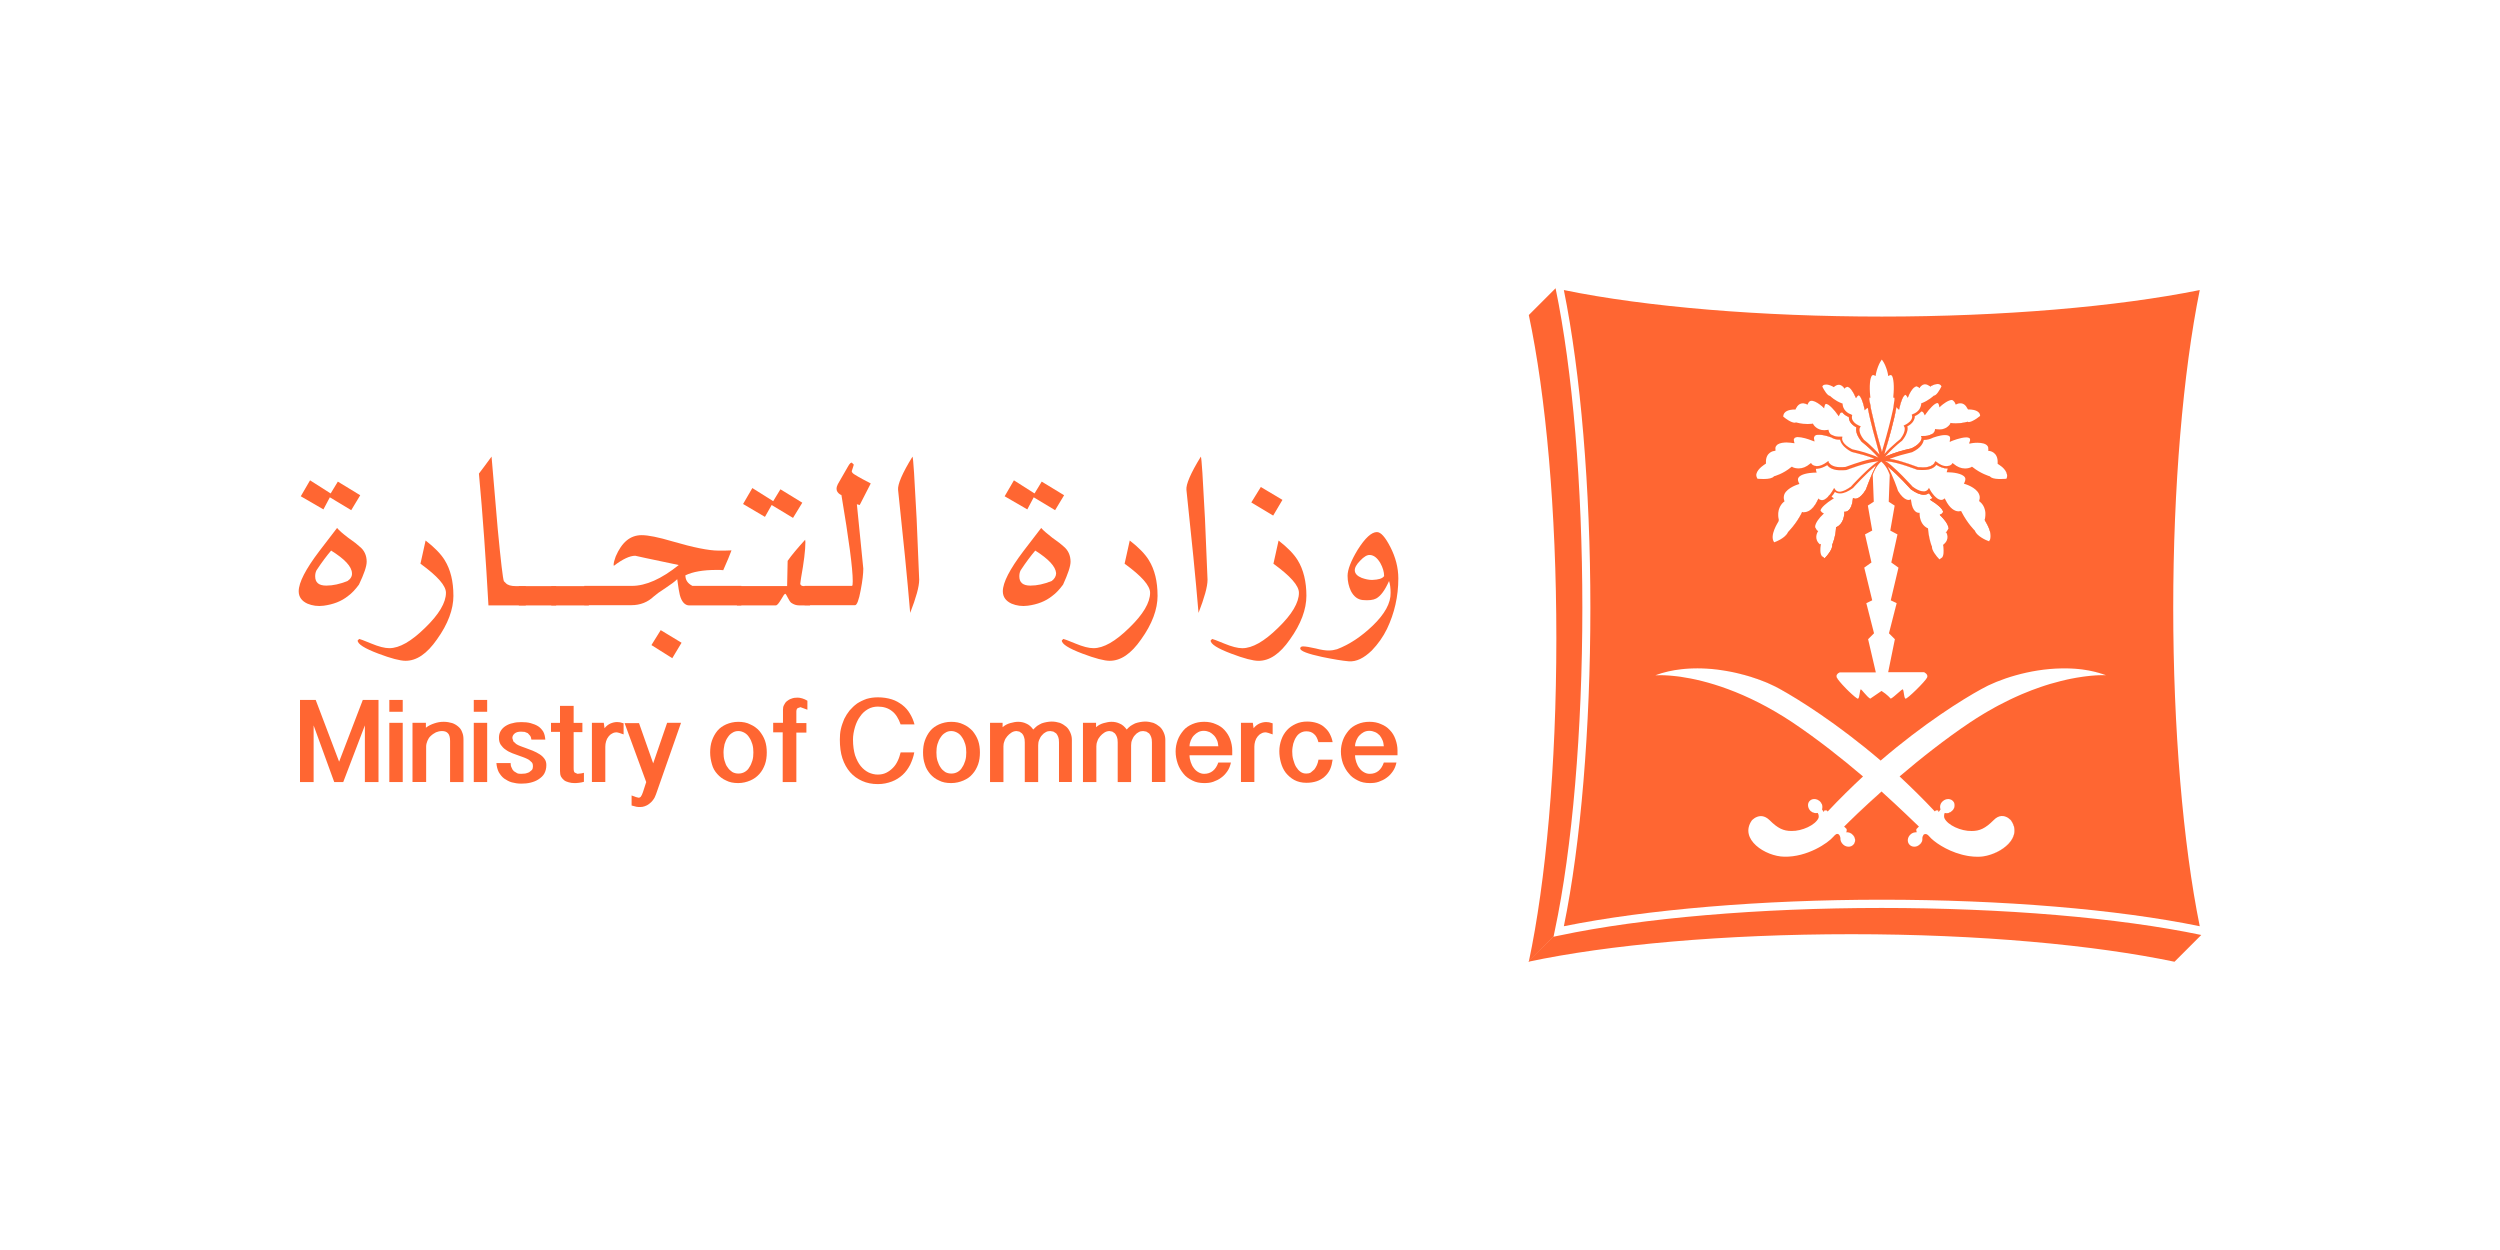 <svg xmlns="http://www.w3.org/2000/svg" id="Layer_1" data-name="Layer 1" viewBox="0 0 1000 500"><defs><style>      .cls-1 {        fill: #ff6632;        stroke-width: 0px;      }    </style></defs><path class="cls-1" d="M623.78,374.2l-2.47.51-9.99,9.99c31.92-6.8,78.06-11.02,129.24-11.02s97.32,4.33,129.24,11.02l10.71-10.71c-32.85-6.9-79.4-10.81-127.9-10.81-48.81,0-95.88,4.02-128.83,11.02h0Z"></path><path class="cls-1" d="M621.41,374.71l.51-2.47c7-32.95,11.02-80.02,11.02-129.04s-3.91-95.05-10.71-127.9l-10.71,10.71c6.8,32.03,11.02,78.06,11.02,129.34s-4.22,97.32-11.02,129.34l9.89-9.99Z"></path><path class="cls-1" d="M741.31,193.64c-.05.06-.1.11-.14.16.09-.11.21-.23.33-.35l-.19.19ZM879.9,116.02c-33.06,6.69-79.19,10.61-127.18,10.61s-94.13-3.81-127.18-10.61c6.69,33.06,10.61,79.19,10.61,127.18s-3.81,94.23-10.61,127.29c33.06-6.69,79.19-10.61,127.18-10.61s94.13,3.81,127.18,10.61c-6.69-32.95-10.61-79.19-10.61-127.29s3.91-94.13,10.61-127.18ZM794.91,178.3s.02.01.03.03c.04.02.07.05.1.09.23.25.31.72.31,1.35l-.1.51.51.1c.1,0,3.5.41,3.3,4.74v.41l.31.21s.01.01.04.02c.04.03.11.07.21.13.21.13.51.34.87.63.1.07.21.16.32.26.11.09.22.19.33.29.05.05.11.11.16.16.08.08.16.16.25.26.13.14.27.3.38.45.1.13.2.27.29.41.05.07.1.14.13.23.07.11.13.23.19.35.04.08.07.16.11.26.05.15.09.31.12.46.14.42.13.83.02,1.26-.05.21-.12.4-.23.6-.41,0-1.34.1-2.37.1-.26,0-.5,0-.74-.01-1.72-.06-2.92-.38-3.48-1.02l-.1-.1h-.1s-3.5-1.03-6.69-3.6l-.31-.21-.31.21s-.32.18-.91.32c-.07.02-.14.04-.22.05-.09.03-.2.05-.31.06-.12.02-.25.04-.39.05-.16.02-.35.03-.55.03h-.1c-1.54,0-3.09-.62-4.53-1.85l-.35-.27-.06-.04-.31.41s-.31.41-.93.62l-1.03.21h-.1c-.12,0-.26-.01-.39-.02-.14-.01-.28-.03-.42-.06-.06-.01-.13-.02-.21-.04-.07-.01-.14-.03-.23-.06-.07-.02-.14-.04-.23-.06-.07-.02-.14-.04-.23-.08-.15-.05-.3-.11-.45-.18-.61-.27-1.24-.65-1.86-1.14l-.51-.31-.31.62s-.82,1.85-4.63,1.85c-.62,0-1.24-.1-1.96-.1-.62-.21-5.66-2.16-9.89-3.09l-1.09-.15-.35-.05.1-.1c1.34-.51,2.88-1.03,4.33-1.44,2.37-.62,4.33-1.13,4.33-1.13h.1c3.71-1.75,4.53-3.81,4.74-4.94,1.54,0,2.68-.41,3.5-.82l.21-.1c.1,0,2.68-1.03,4.74-1.03.93,0,1.54.21,1.85.51.1.14.18.3.21.49h0c.05.23.05.47,0,.74l-.1.93.25-.09.58-.22s3.5-1.44,5.77-1.44c.72,0,1.24.21,1.44.51.02.03.03.06.04.1.08.23.13.59-.04,1.03l-.21.82.4-.05.42-.05s1.03-.21,2.37-.21c1.93,0,3.36.4,3.99,1.2ZM789.9,212.21s-2.88-2.78-5.25-7.41l-.21-.41-.41.1h-.31c-.05.01-.11.02-.18.03-.11.01-.24.01-.37,0-1.17-.07-3.27-1.01-5.02-4.67l-.31-.51-.51.41s-.31.21-.82.21-1.34-.21-2.37-1.24l-.51-.51c-.51-.62-1.13-1.34-1.65-2.37l-.41-.72-.21.41-.21.31h-.01c-.06.02-.22.24-.54.44-.05.03-.1.05-.16.08-.15.07-.33.13-.55.16-.12.02-.25.03-.39.03-.31,0-.64-.04-.98-.11-1.04-.24-2.23-.83-3.55-1.84-.05-.06-.12-.15-.24-.28-.07-.08-.16-.18-.26-.29-.04-.05-.09-.11-.15-.16-1.43-1.57-4.77-5.1-7.69-7.61-.12-.12-.27-.25-.4-.35-.38-.33-.76-.58-1.14-.89l-1.03-.62h.1l.82.1c4.63.51,11.84,3.4,11.95,3.4h.1c.72.1,1.44.1,2.16.1,3.3,0,4.74-1.24,5.35-2.06,1.54.93,2.88,1.44,4.33,1.44h.21l-.21.82-.21.72h.72c1.54,0,5.66.41,6.59,2.06.03.06.07.12.09.19.19.47.07,1.03-.2,1.67l-.31.62.62.21s4.12,1.24,5.35,3.81c.41.82.51,1.65.21,2.57l-.1.41.31.21s.03.02.05.03c.4.34,3.07,2.52,1.91,7.18v.21l.1.21c0,.1,3.68,5.42,1.67,8.21-.01.01-.01.02-.02.03-1.54-.51-4.84-2.16-5.66-4.12v-.1l-.1-.1ZM779.39,211.38l-.72,1.24-.24.18-.18.13h.21c.1.1,1.65,2.68-1.03,4.84l-.21.21.1.41c.09.71.33,2.67-.14,3.99-.07.2-.15.38-.27.55l-1.13.82c-1.34-1.34-3.09-3.71-2.99-5.05v-.1l-.1-.21h-.01s0-.03-.01-.04c-.03-.08-.12-.31-.24-.64-.35-1.05-.99-3.22-1.16-5.77-.01-.08-.01-.16-.02-.25l-.1-.41-.31-.1c-.1-.1-2.88-1.24-2.99-5.56v-.51h-.51c-.1,0-2.37-.1-2.88-4.74l-.1-.62-.62.21s-1.96.62-4.53-3.6c-.21-.72-2.06-6.08-4.12-9.68.15.12.32.25.47.38,3.84,3.16,8.59,8.48,8.69,8.58l.1.1c1.96,1.44,3.71,2.16,5.15,2.16.93,0,1.65-.31,2.06-.62.45.64.83,1.19,1.2,1.67.04.06.08.12.13.19l-.21.21-.38.27-.34.25.72.51c1.81,1.05,4.25,2.99,4.5,4.17.03.09.04.18.03.26l-.62.72-.39.23-.33.19.62.62c.78.78,2.78,2.97,2.87,4.6.01.08.01.16.01.24ZM711.38,207.17c-.03-.18-.05-.34-.06-.5-.02-.15-.03-.3-.03-.44-.02-.36-.01-.71.01-1.04.03-.39.09-.76.18-1.1.04-.16.09-.33.14-.48.2-.62.46-1.13.74-1.54.54-.83,1.08-1.24,1.12-1.28l.31-.21-.1-.41c-.31-.93-.21-1.75.1-2.57,1.24-2.57,5.36-3.81,5.36-3.81l.62-.21-.31-.62c-.31-.72-.41-1.34-.1-1.85.82-1.47,4.19-1.96,6-2.04.27-.01.49-.02.69-.02h.62l-.21-.72-.1-.82h.41c.12,0,.25,0,.37-.02,1.12-.11,2.4-.61,3.75-1.42.35.49,1.14,1.29,2.71,1.73.07.01.14.03.22.05.21.05.41.09.64.13.09.02.19.03.28.04.25.04.51.06.79.08.11,0,.23.01.35.01.12.01.25.01.37.01.24,0,.49,0,.75-.01.13,0,.27,0,.4-.01s.27-.01.41-.02c.2-.02.39-.04.6-.06h.1c.1,0,7.31-2.88,11.95-3.4l.73-.09h.09s.1-.01.1-.01l-.12.08-.91.54-1.54,1.24c-.19.15-.37.31-.55.46-.03.02-.05.05-.08.08-.07.06-.13.11-.2.16-.28.25-.56.49-.83.74-.19.18-.37.34-.56.51-1.4,1.3-2.77,2.68-3.86,3.82-.23.24-.44.46-.65.68-.22.23-.41.43-.59.63l-.19.19c-.05.06-.1.11-.14.16-.41.44-.7.76-.8.9-1.53,1.08-2.9,1.77-4.06,1.93-.16.02-.32.03-.47.03s-.3-.01-.42-.03c-.91-.13-1.23-.69-1.23-.69l-.21-.31-.25-.33-.06-.08-.41.72c-.62,1.03-1.13,1.85-1.75,2.37l-.41.51c-.46.46-.89.76-1.26.95-.01,0-.01.01-.02.01-.44.22-.81.28-1.09.28l-.82-.21-.4-.32-.11-.09-.31.62c-1.11,2.41-2.37,3.64-3.46,4.24-.09.05-.19.09-.27.13-.79.39-1.45.46-1.83.46h-.31l-.23-.05-.19-.05-.1.41c-2.37,4.63-5.25,7.31-5.25,7.41l-.1.1-.1.1c-.06.15-.13.31-.22.45-.06.11-.13.22-.22.33-.02.04-.05.07-.08.11-.06.09-.13.18-.22.27-.13.14-.29.3-.44.44-.13.12-.28.25-.43.36-.19.15-.38.3-.58.43-.2.14-.4.27-.61.4-.18.11-.35.21-.53.3-.38.23-.76.4-1.11.56-.42.2-.81.36-1.13.46-2.06-2.68,1.65-8.14,1.65-8.24l.1-.21.1-.51c-.06-.28-.11-.56-.14-.81ZM728.31,217.97v-.41l-.31.21c-2.57-2.16-1.03-4.74-1.03-4.84l.31-.51-.51-.31-.72-1.24c-.1-1.65,2.06-4.12,2.88-4.84l.59-.59.03-.03-.69-.39-.03-.02-.62-.72c0-1.13,2.68-3.3,4.53-4.43l.8-.5h.02s-.72-.53-.72-.53l-.21-.21c.51-.51.93-1.13,1.34-1.85.41.31,1.03.62,2.06.62,1.44,0,3.19-.72,5.15-2.16l.1-.1c.1-.1,5.15-5.77,9.17-8.96-.09.16-.18.33-.26.49-1.86,3.58-3.56,8.5-3.86,9.19-2.57,4.33-4.53,3.6-4.53,3.6l-.62-.21-.1.72c-.51,4.63-2.78,4.74-2.88,4.74h-.51v.51c-.1,4.33-2.88,5.56-2.99,5.56l-.31.1v.41c-.21,3.71-1.54,6.69-1.54,6.69v.31c.1,1.34-1.65,3.71-2.99,5.05l-1.13-.82c-.15-.24-.28-.51-.37-.81,0-.02-.01-.05-.02-.08-.44-1.58-.02-3.64-.02-3.64ZM744.27,275.75c-.41.51-.41,3.3-1.03,3.71-.28.19-1.96-1.24-3.76-2.97-.11-.12-.24-.24-.36-.36s-.26-.26-.39-.38c-.12-.12-.25-.26-.38-.39-1.78-1.82-3.42-3.7-3.66-4.35-.04-.09-.07-.19-.09-.28-.02-.09-.03-.19-.03-.27,0-.06.01-.12.02-.19,0-.04.01-.08.03-.12.01-.05.03-.09.05-.13.05-.14.14-.27.25-.39l.12-.12s.07-.07.11-.1c.05-.05.1-.08.15-.12.06-.03.11-.07.16-.1.13-.07.25-.13.33-.18.04-.02.07-.03.09-.04.02-.01.03-.01.03-.01h14.42l-3.09-13.28,2.37-2.37-3.07-11.96-.02-.09,2.37-1.13-3.19-13.08,2.88-2.06-2.57-11.23,2.88-1.54-1.75-9.99,2.37-1.54-.41-10.71c.05-.21.33-1.08.89-2.14.56-1.05,1.38-2.29,2.51-3.21,2.47,2.06,3.4,5.36,3.4,5.36l-.41,10.71,2.37,1.54-1.75,9.99,2.88,1.54-2.47,11.23,2.87,2.06-3.09,13.08,2.37,1.13-.02.09-3.07,11.96,2.37,2.37-2.68,13.18h14.32s1.85.82,1.24,2.16c-.62,1.44-8.03,8.75-8.65,8.44-.04-.02-.08-.06-.11-.1-.13-.16-.24-.45-.32-.81-.06-.28-.11-.59-.16-.9-.01-.09-.03-.18-.04-.27-.01-.1-.03-.21-.05-.31-.08-.6-.19-1.12-.34-1.32-.31-.31-3.4,2.99-4.84,3.71,0,0-1.54-1.75-3.71-3.09-2.16,1.44-4.53,3.09-4.53,3.09-1.44-.82-3.6-4.02-3.81-3.71ZM781.82,160.86c.08.13.16.29.25.47l.21.51.51-.21s.51-.31,1.34-.31c1.24,0,2.16.72,2.88,2.16l.21.31h.51c.62,0,2.78.1,3.81,1.24.31.31.51.82.51,1.34-.06.05-.13.1-.21.16-.63.53-1.66,1.27-2.65,1.74-.13.07-.28.14-.41.2-.1.05-.21.09-.3.12-.12.05-.25.09-.36.12-.15.05-.31.08-.45.1-.09.01-.18.02-.26.02l-.31-.1h-.21s-1.96.62-4.53.62c-.62,0-1.24,0-1.75-.1l-.41-.1-.07.21h0s-.03.1-.03.1c0,.06-.45.85-1.44,1.5-.07.05-.14.1-.23.14-.69.4-1.61.72-2.76.72l-1.13-.1-.51-.1-.04.21-.06.31s-.04.24-.22.58c0,0-.01.01-.01.02-.11.19-.27.41-.49.64l-.51.31-1.24.51-.51.1c-.51.1-1.13.1-1.85.1h-.62v.1l.04.21.06.31v.1c0,.15-.01.53-.24,1.03,0,.01,0,.02-.01.02-.38.83-1.34,2.02-3.77,3.17-.51.1-4.33.93-7.62,2.16-.85.34-1.64.62-2.41.94-.16.06-.32.12-.47.2l.1-.1.1-.1,1.24-1.34c2.27-2.37,5.15-4.74,5.25-4.74l.1-.1c1.08-1.32,1.65-2.46,1.92-3.4.01-.01.01-.02.01-.02.24-.8.25-1.45.19-1.93-.01-.11-.03-.23-.05-.32,1.72-.93,2.46-1.98,2.76-2.86.01-.03.02-.07.03-.1.12-.33.16-.63.19-.89.01-.09.01-.19.01-.27,1.13-.51,1.96-1.13,2.57-1.85h.1c.31,0,.62.1.93.72l.41.82.51-.72c1.13-1.65,3.4-4.22,4.53-4.22.1,0,.41,0,.62.82l.21.93.62-.62c.72-.62,2.88-2.37,4.43-2.37.39.23.71.46.99.87ZM758.59,162.88l.31.41.64.55.08.07.21-.93c.49-2.28,1.47-4.85,2.28-5.03.03-.02.06-.02.09-.02l.41.41.38.54.13.19.31-.82c.39-.99,1.74-3.5,3.04-3.69.05-.02.1-.02.15-.02l.72.31.29.29.12.12.31-.51s.65-.9,1.75-1.03h.21c.62,0,1.24.31,1.85.72l.15.1.15.1.21-.21s1.29-.74,2.47-.82h.21c.72,0,1.24.31,1.54.93-.72,1.44-1.96,3.6-2.99,3.71h-.1l-.1.1s-1.96,1.85-4.63,2.88l-.31.1v.41s-.1.93-.72,1.96c-.51.72-1.34,1.54-2.68,1.96l-.1.1-.31.1.1.21.1.41v.31c0,.41-.21,1.13-.93,1.85-.51.41-1.03.93-1.96,1.34l-.41.21h-.1v.1l.31.51s.82,1.65-1.65,4.84c-.31.21-2.16,1.75-4.02,3.5l-1.24,1.24-1.13,1.24.21-.62c.05-.19.11-.38.16-.58,1.36-4.61,3.56-12.36,4.46-17.5,0-.02.01-.03.01-.05ZM747.78,159.07h.41l-.1-.62c-.41-4.02-.1-7.31.72-8.24l.41-.21.41.1.62.31.1-.72c.04-.2.08-.39.12-.58.08-.35.16-.69.26-1.01.15-.5.31-.96.47-1.38.53-1.4,1.12-2.33,1.51-2.9.51.65,1.2,1.69,1.77,3.35.1.3.22.61.32.94.09.32.18.66.26,1.01.04.19.08.38.12.58l.1.72.62-.31.41-.1.41.21c.72.93,1.03,4.33.62,8.24v.62h.41c.1.41,0,1.54-.31,3.09l-.1.93-.31,1.44c-.82,3.81-2.16,8.96-3.71,14.21l-.1.31-.41,1.54-.1.21v-.21l-.41-1.54-.1-.31c-1.54-5.25-2.78-10.5-3.6-14.21l-.31-1.44-.1-.93c-.27-1.06-.41-1.86-.44-2.42-.02-.3,0-.53.03-.67ZM729.92,153.87c.16-.03.35-.05.56-.05,1.24,0,2.68.82,2.68.82l.31.21.31-.21c.12-.1.25-.2.37-.27.1-.07.22-.13.33-.19.14-.07.31-.13.45-.18.16-.05.32-.08.47-.08.07-.01.14-.01.23-.01.03,0,.07,0,.1.01,1.03.11,1.75,1.02,1.75,1.02l.31.51.06-.06.35-.35.72-.31s.05,0,.08.01c1.22.1,2.61,2.69,3.01,3.7l.41.82.06-.08.45-.64.51-.41s.05,0,.08.02c.72.18,1.69,2.65,2.18,5.03l.21.93.62-.62.62-.31s.01.03.01.05c.93,5.36,3.29,13.55,4.52,18.07l.21.61-1.03-1.12-1.24-1.24s-.07-.06-.1-.1c-1.67-1.67-3.44-3.16-3.86-3.47h-.01s-.03-.02-.04-.03c-2.57-3.19-1.65-4.84-1.65-4.84l.31-.51v-.1h-.1l-.51-.21c-.7-.31-1.22-.68-1.61-1.01-.09-.07-.18-.15-.25-.23-.09-.09-.18-.19-.25-.27-.61-.67-.78-1.31-.78-1.69v-.51l.1-.41v-.21l-.31-.1-.1-.1c-1.34-.41-2.16-1.24-2.68-1.96-.62-.93-.72-1.85-.72-1.96v-.41l-.31-.1c-2.78-1.03-4.63-2.88-4.63-2.88l-.1-.1h-.1c-1.03-.21-2.27-2.27-2.99-3.71.16-.46.48-.69.99-.77ZM713.9,165.04c1.03-1.13,3.19-1.24,3.81-1.24h.51l.1-.31c.72-1.44,1.65-2.16,2.88-2.16h.1c.05,0,.11,0,.16.01.6.06,1.07.3,1.07.3l.51.21v-.03s.01-.01.01-.01l.2-.47c.31-.62.72-1.03,1.34-1.03h.1c.09,0,.2.01.3.03,1.8.29,4.03,2.34,4.03,2.34l.62.62.02-.08.19-.84c.21-.82.51-.82.62-.82t.02.01s.01-.01.02,0c1.14.05,3.37,2.58,4.49,4.21l.51.72.04-.08.37-.74c.1-.25.22-.41.33-.51l.06-.06c.18-.14.36-.14.54-.14h.1c.51.72,1.34,1.34,2.57,1.85,0,.93.31,2.68,2.99,4.12-.21.93-.21,2.78,2.06,5.66l.1.1s2.99,2.37,5.25,4.74l1.24,1.34s.01.01.01.01l.09.09v.1c-.82-.41-1.75-.82-2.78-1.13-3.3-1.24-7.11-2.06-7.62-2.16-3.91-1.96-4.02-3.91-4.02-4.22v-.1l.1-.51v-.21h-.72c-.62,0-1.24,0-1.75-.1l-.51-.1-1.24-.51-.51-.31c-.62-.62-.72-1.24-.72-1.24l-.1-.51-.51.1-1.13.1c-3.09,0-4.43-2.27-4.43-2.37l-.21-.31-.31.1c-.51,0-1.13.1-1.75.1-2.57,0-4.53-.62-4.53-.62h-.21l-.41.1c-1.44,0-3.71-1.65-4.63-2.47.1-.82.31-1.24.62-1.54ZM702.57,189.55c.51-2.16,3.5-3.91,3.5-3.91l.31-.21v-.31c-.21-4.33,3.19-4.74,3.3-4.74l.51-.1v-.51c-.1-.62,0-1.13.41-1.54.54-.72,1.71-1.12,3.31-1.22.23-.01.46-.02.71-.02,1.24,0,2.37.21,2.37.21l.82.1-.21-.82c-.04-.22-.07-.4-.07-.58,0-.06,0-.12.01-.18.02-.16.07-.29.16-.38.16-.24.49-.41.96-.48.07-.01.14-.01.23-.02.05-.01.1-.01.15-.01.43,0,.92.05,1.4.13,2.1.33,4.47,1.31,4.47,1.31l.72.27.1.04-.1-.93c-.1-.51,0-.93.21-1.24.31-.41.93-.51,1.85-.51,2.06,0,4.74,1.03,4.74,1.03l.21.1c.71.5,1.81.81,3.32.82h.08c.11.58.42,1.48,1.34,2.49.08.1.18.2.28.29.1.1.21.21.32.3.68.63,1.59,1.26,2.8,1.86h.1s1.96.51,4.33,1.13c1.44.41,2.99.93,4.33,1.44l.1.1-1.44.21c-4.33.93-9.27,2.88-9.99,3.09-.22.03-.43.05-.63.06-.12.01-.25.02-.37.02-.12.01-.24.01-.36.01-.24.01-.47.01-.7.01-.21,0-.41-.01-.6-.02-.21-.01-.4-.03-.59-.05-2.8-.35-3.37-1.78-3.45-1.78l-.21-.62-.08.06-.43.35c-1.54,1.13-2.88,1.65-4.02,1.65h-.1l-1.03-.21c-.46-.15-.75-.42-.87-.55-.02-.02-.04-.04-.05-.05-.01-.01-.01-.02-.01-.02l-.31-.41h-.02s-.39.31-.39.31c-1.44,1.24-2.99,1.85-4.53,1.85h-.1c-.31,0-.61-.03-.88-.08-.06-.01-.12-.02-.19-.03-.07-.01-.14-.03-.21-.05-.09-.02-.19-.04-.27-.07-.08-.02-.16-.04-.24-.07-.09-.03-.16-.06-.23-.08-.12-.05-.22-.09-.29-.13l-.29-.2-.02.02-.29.19c-3.19,2.68-6.69,3.6-6.69,3.6h-.1l-.1.1c-.62.72-2.06,1.03-4.12,1.03-1.13,0-2.06-.1-2.47-.1-.02-.03-.04-.06-.05-.09-.27-.48-.39-.88-.4-1.32,0-.18.01-.35.04-.55ZM842.48,270.08c-.24-.01-.77-.03-1.59-.01-.14,0-.3,0-.45.01-.39,0-.83.02-1.33.04-.05,0-.1,0-.15.01-.12,0-.26.01-.4.02-.09,0-.19.01-.28.01-.19.01-.38.03-.59.04-.46.03-.97.07-1.5.12-.54.05-1.1.11-1.69.19-.44.05-.91.11-1.39.18-.58.08-1.18.18-1.8.28-.23.03-.46.07-.7.11-.7.12-1.43.26-2.18.41-.5.09-1.03.21-1.55.32-.79.18-1.6.36-2.44.58-1.4.34-2.86.74-4.4,1.19-.62.19-1.24.37-1.86.58-.64.21-1.28.41-1.93.64-2.35.8-4.81,1.74-7.39,2.83-.41.18-.82.36-1.25.55-.43.19-.87.38-1.3.58s-.88.39-1.32.61c-.44.21-.89.41-1.33.63-1.34.65-2.7,1.33-4.09,2.07-.46.25-.93.49-1.39.75-.96.51-1.93,1.06-2.91,1.64-.45.26-.9.53-1.35.79-.72.42-1.45.87-2.18,1.33-.39.24-.79.48-1.19.74-.82.53-1.66,1.06-2.49,1.62-9.99,6.69-19.88,14.52-28.22,21.63,4.63,4.33,9.37,8.96,14.11,14.01l.41-.41h.93l.21.62.07-.1.65-.93c-.41-1.13-.1-2.47.93-3.3.58-.53,1.29-.8,2-.83.14-.02.29-.02.42,0,.64.06,1.25.34,1.7.83,1.03,1.13.72,2.99-.51,4.02-.82.72-1.85,1.03-2.78.72-.42.7-.36,1.41-.28,1.78.01.04.01.08.02.11.03.1.05.16.05.16,1.24,2.78,6.59,5.25,10.92,5.15,3.19,0,5.46-1.03,8.75-4.33,2.2-2.27,4.25-1.8,5.56-1.05.09.05.19.1.27.15.73.48,1.17,1,1.17,1,4.84,6.92-3.86,13.33-11.14,14.38-.23.04-.45.07-.68.08-.2.01-.39.03-.58.04-.15.01-.32.02-.47.02-.19,0-.37.01-.56.01-.54,0-1.07-.02-1.6-.06-.56-.05-1.1-.1-1.65-.18-.27-.03-.55-.07-.81-.13-.31-.06-.62-.12-.93-.19-.22-.04-.44-.08-.66-.14-.26-.06-.51-.13-.77-.2-6.21-1.64-11.19-5.23-12.8-7.15-.6-.68-1.03-1.02-1.49-1.03t-.02,0h-.01c-.18-.02-.35.02-.54.1-.41.21-.62.82-.72,1.44.1,1.03-.31,2.06-1.13,2.68-.54.49-1.19.77-1.86.83-.14.02-.3.02-.45,0-.68-.03-1.33-.31-1.8-.83-1.03-1.13-.82-2.99.51-4.12.3-.3.67-.5,1.05-.62.02-.02.05-.03.08-.03.39-.12.78-.18,1.13-.18h.02s.29-.1.29-.1l-.31-.21v-.93l1.03-1.03c-1.96-1.85-7.39-7.19-14.88-13.95-.02-.02-.03-.03-.05-.05-7.52,6.69-12.98,12.05-14.93,14.01l1.03,1.03v.93l-.31.21.21.1h.1c.07,0,.13,0,.21.01.72.05,1.42.28,1.96.81,1.34,1.13,1.54,2.99.51,4.12-.45.49-1.06.77-1.7.83-.15.02-.31.02-.45,0-.7-.03-1.4-.31-1.97-.83-.82-.72-1.24-1.75-1.13-2.68-.1-.62-.41-1.24-.72-1.44-.72-.41-1.24,0-2.06.93-2.16,2.57-10.5,8.24-19.67,8.03-7.52-.1-18.23-7-12.98-14.52,0,0,.02-.03.07-.07.02-.02.05-.05.08-.08.03-.04.07-.07.11-.11.18-.16.42-.37.73-.58.14-.1.31-.21.49-.3.1-.06.21-.11.32-.15,1.32-.62,3.23-.81,5.29,1.19,3.3,3.3,5.56,4.33,8.75,4.33,4.22.1,9.58-2.37,10.81-5.15,0,0,.38-.96-.25-1.95-.01-.04-.03-.07-.06-.11-.93.21-1.96,0-2.78-.72l-.15-.15c-1.1-1.14-1.25-2.87-.36-3.86.47-.53,1.11-.8,1.78-.83.14-.02.29-.02.44,0,.65.06,1.31.34,1.89.83,1.03.93,1.34,2.27.93,3.3l.72,1.03.03-.1.18-.51h.93l.41.41s.03-.03.05-.05c4.72-5.03,9.44-9.64,14.06-13.95-8.34-7.11-18.23-14.93-28.22-21.63-18.85-12.52-34.89-16.8-44.68-18.23-.01-.01-.03-.01-.04-.01-.31-.04-.62-.08-.92-.12-.35-.05-.69-.09-1.02-.12-.54-.06-1.06-.11-1.56-.16-.12-.01-.25-.02-.36-.03-.15-.01-.3-.02-.45-.04-.14-.01-.28-.02-.42-.03-.09-.01-.18-.01-.26-.02-.19-.01-.37-.02-.56-.03-.3-.02-.59-.03-.85-.04-.13-.01-.27-.01-.39-.02-.15-.01-.3-.01-.44-.01-.14-.01-.29-.01-.42-.01-1.24-.02-2.03.02-2.3.03h-.1c-.07.01-.11.01-.11.01,3.38-1.26,6.91-2.04,10.49-2.43.35-.04.71-.08,1.07-.11.27-.04.53-.06.79-.07h.06c.39-.04.78-.06,1.17-.08s.78-.04,1.17-.05c.3-.02.59-.03.89-.02.21-.01.42-.01.63-.01.21-.01.42-.01.63-.01.6,0,1.18.01,1.77.03.62.01,1.23.03,1.83.08.72.04,1.43.1,2.14.15.03.01.06.01.09.01.69.06,1.38.13,2.06.22.05.01.09.01.13.02.73.09,1.45.2,2.17.31.72.1,1.43.23,2.14.36.62.11,1.24.23,1.84.36.63.13,1.26.27,1.87.42.27.05.53.11.78.19.07.01.14.03.23.06.28.06.55.12.81.21.15.03.31.07.46.12.2.05.39.1.58.15.3.07.6.16.91.26.48.13.97.28,1.44.42,2.23.69,4.33,1.45,6.23,2.24.27.11.54.22.79.34,1.04.44,2.01.91,2.92,1.36.44.23.88.45,1.3.69.21.1.41.23.62.34,7.21,4.02,22.66,13.59,40.16,28.53.02-.01.03-.03.05-.04,17.38-14.91,32.81-24.47,40.11-28.48,6.86-3.93,19.35-8.14,32.21-8.33.76-.01,1.53-.01,2.31,0,.49.01,1,.03,1.5.05.5.02,1,.05,1.5.08.54.04,1.07.09,1.6.14.46.05.94.1,1.4.16.82.11,1.64.24,2.45.38.39.08.79.16,1.18.25.21.03.41.08.62.12.44.1.87.22,1.31.33.24.06.49.13.73.19.31.08.61.18.91.27.2.06.39.11.59.19.3.09.59.19.88.29.29.1.58.21.87.31h-.04Z"></path><path class="cls-1" d="M143.69,218.49c-.62-.62-2.06-1.75-4.43-3.4-2.16-1.65-3.6-2.88-4.43-3.91l-7.11,9.27c-5.46,7.21-8.24,12.56-8.24,16.07,0,2.27,1.24,3.91,3.5,4.94,1.96.82,4.12,1.13,6.49.82,3.81-.51,7.11-1.75,9.78-3.91,1.44-1.03,2.88-2.57,4.33-4.53,2.06-4.33,3.09-7.31,3.09-9.17,0-2.47-.93-4.63-2.99-6.18ZM139.05,232.39c-3.09,1.24-5.87,1.85-8.55,1.85-2.99,0-4.43-1.24-4.43-3.71,0-.72.1-1.54.51-2.37,2.16-3.3,4.12-5.87,5.87-7.93,5.46,3.4,8.24,6.38,8.34,9.06.1,1.13-.51,2.27-1.75,3.09ZM135.14,192.64l-2.88,4.74-8.24-5.25-3.71,6.38,9.06,5.25,2.57-4.84,8.55,5.15,3.6-5.97-8.96-5.46Z"></path><path class="cls-1" d="M181.37,238.26c0,5.46-2.16,11.33-6.59,17.51-4.02,5.77-8.14,8.55-12.56,8.55-2.16,0-5.77-.93-10.92-2.88-5.46-2.06-8.24-3.81-8.24-5.25l.62-.62c.21,0,1.85.62,4.84,1.85,2.99,1.24,5.36,1.85,7.21,1.85,4.02,0,8.75-2.68,14.31-8.14,5.56-5.36,8.34-10.09,8.34-14.01,0-2.88-3.4-6.69-10.2-11.64.41-1.65,1.03-4.74,2.06-9.27,3.6,2.78,6.18,5.46,7.62,7.83,2.37,3.81,3.5,8.55,3.5,14.21h0Z"></path><path class="cls-1" d="M210.21,242.17h-14.83c-1.03-18.43-2.27-36.04-3.81-52.73,1.13-1.44,2.78-3.71,5.05-6.8l2.47,28.94c1.24,12.98,2.06,19.98,2.47,20.91l.72.72c.72.82,2.06,1.24,4.12,1.24h3.91v7.72h-.1Z"></path><rect class="cls-1" x="207.53" y="234.45" width="14.93" height="7.72"></rect><rect class="cls-1" x="220.51" y="234.45" width="15.04" height="7.72"></rect><path class="cls-1" d="M276.94,234.35l-.82-.51c-1.34-.93-1.96-2.16-1.96-3.71,2.99-1.44,7.11-2.16,12.46-2.16,1.13,0,1.96,0,2.68.1,1.54-3.49,2.68-6.17,3.3-7.92-.4.01-1.3.03-2.68.09h-2.57c-3.81,0-9.99-1.24-18.43-3.71-5.56-1.65-9.68-2.47-12.25-2.47-4.53,0-7.93,2.78-10.4,8.55-.51,1.44-.82,2.47-.82,3.4l.1.31c3.5-2.68,6.38-4.02,8.55-4.02l4.22.93c5.77,1.24,10.2,2.16,13.18,2.78-6.9,5.56-13.18,8.34-18.74,8.34h-19.05v7.72h18.85c3.6,0,6.59-1.24,8.96-3.5.93-.82,2.47-1.96,4.74-3.4,2.16-1.44,3.71-2.57,4.63-3.5.41,3.3.82,5.36,1.03,6.28.72,2.78,2.06,4.22,3.81,4.22h20.8v-7.83h-19.57ZM292.6,220.14h0q.32,0,0,0ZM264.28,252.06l-3.71,5.97,8.34,5.25,3.71-6.18-8.34-5.05Z"></path><path class="cls-1" d="M321.64,234.45c-.93,0-1.44-.31-1.54-.93,0-.1.1-.82.31-2.27,1.13-6.28,1.75-11.12,1.75-14.42l-.1-.93c-2.99,3.3-5.36,6.08-7,8.44l-.21,10.09h-20.08v7.72h15.55c.51,0,1.13-.72,2.06-2.27.93-1.65,1.44-2.37,1.75-2.37.21.1.51.62,1.03,1.65s.93,1.65,1.34,1.96c1.03.72,2.06,1.03,3.09,1.03h4.43v-7.72h-2.37ZM312.16,195.73l-2.88,4.74-8.34-5.25-3.71,6.38,8.75,5.15,2.68-4.74,8.55,5.15,3.71-6.08-8.75-5.36Z"></path><path class="cls-1" d="M348.31,193.36l-4.43,8.65-1.13-.31,2.57,25.75c0,1.96-.31,4.84-1.03,8.55-.72,4.02-1.54,6.08-2.27,6.08h-20.18v-7.72h18.95c.21,0,.31-.62.31-1.85,0-5.15-1.54-16.68-4.53-34.5l-.51-.21c-.93-.62-1.44-1.34-1.44-2.27,0-.62.21-1.24.51-1.85l4.02-7c.72-1.34,1.34-1.85,1.65-1.54l.72.72-.41,1.34-.41,1.24c0,.41.31.82.93,1.24,2.27,1.44,4.53,2.57,6.69,3.71h0Z"></path><path class="cls-1" d="M367.67,231.98c0,2.68-1.24,7.11-3.6,13.18-1.13-13.59-2.78-29.97-4.84-49.23-.21-2.16,1.65-6.59,5.77-13.28.31.51.82,8.75,1.65,24.82l1.03,24.51Z"></path><path class="cls-1" d="M425.34,218.49c-.62-.62-2.06-1.75-4.43-3.4-2.06-1.65-3.6-2.88-4.43-3.91l-7.11,9.27c-5.46,7.21-8.24,12.56-8.24,16.07,0,2.27,1.24,3.91,3.5,4.94,1.96.82,4.12,1.13,6.49.82,3.81-.51,7.11-1.75,9.78-3.91,1.44-1.03,2.88-2.57,4.33-4.53,1.96-4.33,2.99-7.31,2.99-9.17,0-2.47-.93-4.63-2.88-6.18ZM420.71,232.39c-3.09,1.24-5.87,1.85-8.55,1.85-2.99,0-4.43-1.24-4.43-3.71,0-.72.1-1.54.51-2.37,2.16-3.3,4.12-5.87,5.87-7.93,5.36,3.4,8.14,6.38,8.34,9.06,0,1.13-.62,2.27-1.75,3.09ZM416.69,192.64l-2.88,4.74-8.24-5.25-3.71,6.38,9.06,5.25,2.57-4.84,8.55,5.15,3.6-5.97-8.96-5.46Z"></path><path class="cls-1" d="M463.03,238.26c0,5.46-2.16,11.33-6.59,17.51-4.02,5.77-8.14,8.55-12.56,8.55-2.16,0-5.77-.93-10.92-2.88-5.46-2.06-8.24-3.81-8.24-5.25l.62-.62c.21,0,1.85.62,4.84,1.85,2.99,1.24,5.36,1.85,7.21,1.85,4.02,0,8.75-2.68,14.31-8.14,5.56-5.36,8.34-10.09,8.34-14.01,0-2.88-3.4-6.69-10.2-11.64.41-1.65,1.03-4.74,2.06-9.27,3.6,2.78,6.18,5.46,7.62,7.83,2.37,3.81,3.5,8.55,3.5,14.21h0Z"></path><path class="cls-1" d="M483.01,231.98c0,2.68-1.24,7.11-3.6,13.18-1.13-13.59-2.78-29.97-4.84-49.23-.21-2.16,1.65-6.59,5.77-13.28.31.51.82,8.75,1.65,24.82l1.03,24.51Z"></path><path class="cls-1" d="M519.05,224.05c-1.44-2.37-4.02-5.05-7.62-7.83-1.03,4.53-1.65,7.62-2.06,9.27,6.8,4.94,10.2,8.75,10.2,11.64,0,3.91-2.78,8.65-8.34,14.01-5.56,5.46-10.3,8.14-14.31,8.14-1.85,0-4.22-.62-7.21-1.85s-4.63-1.85-4.84-1.85l-.62.62c0,1.44,2.78,3.19,8.24,5.25,5.15,1.96,8.75,2.88,10.92,2.88,4.43,0,8.55-2.78,12.56-8.55,4.43-6.18,6.59-12.05,6.59-17.51s-1.13-10.4-3.5-14.21ZM504.33,194.8l-3.81,6.18,8.75,5.25,3.71-6.28-8.65-5.15Z"></path><path class="cls-1" d="M556.13,218.8c-2.06-4.02-3.81-5.97-5.36-5.97-2.16,0-4.74,2.37-7.72,7.11-2.68,4.43-4.02,7.93-4.02,10.4,0,2.27.51,4.33,1.34,6.08,1.13,2.16,2.68,3.4,4.74,3.6,2.37.21,4.22,0,5.36-.62,1.85-1.03,3.5-3.3,5.15-7,.41,1.24.62,2.78.62,4.74.1,4.02-2.27,8.44-7.21,13.18-4.63,4.43-9.37,7.52-14.21,9.37-1.03.31-2.16.51-3.4.51-1.13,0-2.88-.21-5.15-.82-2.27-.51-4.02-.82-5.05-.82-.72,0-1.13.31-1.13.82,0,1.03,2.99,2.16,8.75,3.4,4.53.93,8.14,1.54,10.71,1.75,2.99.21,5.97-1.24,9.17-4.33,2.47-2.57,4.53-5.46,6.08-8.65,2.99-6.28,4.53-12.98,4.53-20.18,0-4.33-1.13-8.55-3.19-12.56ZM548.92,231.98c-1.44,0-2.78-.31-4.22-.82-1.75-.72-2.68-1.65-2.78-2.88-.1-1.13.62-2.47,2.16-4.02,1.44-1.54,2.78-2.37,3.91-2.27,1.54.1,2.88,1.13,4.12,3.19,1.03,1.85,1.54,3.6,1.54,5.25-.72,1.03-2.27,1.44-4.74,1.54Z"></path><polygon class="cls-1" points="126.28 279.97 135.65 304.68 145.12 279.97 151.4 279.97 151.4 312.82 145.95 312.82 145.95 290.16 137.3 312.82 133.69 312.82 125.45 290.16 125.45 312.82 120 312.82 120 279.97 126.28 279.97"></polygon><path class="cls-1" d="M155.73,279.97v4.74h5.36v-4.74h-5.36ZM155.73,289.13v23.69h5.36v-23.69h-5.36Z"></path><path class="cls-1" d="M164.9,289.13h5.46v1.96c1.03-.82,2.16-1.34,3.4-1.75s2.37-.62,3.71-.62c1.24,0,2.37.21,3.4.51.93.31,1.75.82,2.47,1.44.72.62,1.24,1.34,1.54,2.27.41.93.51,1.85.51,2.99v16.89h-5.36v-16.48c0-1.44-.31-2.47-.82-2.99-.51-.62-1.34-.93-2.37-.93-.93,0-1.75.21-2.47.51-.72.41-1.44.82-2.06,1.44-.62.51-1.03,1.24-1.34,1.96s-.51,1.54-.51,2.27v14.21h-5.46v-23.69h-.1Z"></path><path class="cls-1" d="M189.51,279.97v4.74h5.36v-4.74h-5.36ZM189.51,289.13v23.69h5.36v-23.69h-5.36Z"></path><path class="cls-1" d="M204.23,304.99c0,.82.1,1.54.41,2.06.21.62.51,1.03.93,1.44l1.34.82c.51.21,1.03.21,1.65.21.51,0,1.03-.1,1.54-.1.51-.1,1.03-.31,1.54-.51l1.13-.93c.31-.41.41-.93.41-1.54,0-.51-.1-1.03-.41-1.44l-1.13-1.03c-.41-.31-1.03-.51-1.65-.82-.62-.21-1.24-.51-1.96-.72-1.03-.41-2.06-.72-3.09-1.13-1.03-.41-1.85-.82-2.68-1.44-.82-.51-1.44-1.24-1.96-1.96-.51-.82-.72-1.65-.72-2.78,0-1.03.21-1.96.72-2.78s1.13-1.44,1.96-1.96c.82-.51,1.75-.93,2.88-1.13,1.03-.31,2.16-.41,3.4-.41,1.34,0,2.57.1,3.71.41,1.13.31,2.16.72,2.99,1.24.82.51,1.54,1.34,2.06,2.16.51.93.72,1.96.82,3.19h-5.56c-.1-.62-.21-1.13-.51-1.54l-.93-1.03-1.24-.51-1.44-.1c-1.13,0-1.96.21-2.57.72s-.93,1.13-.93,1.85l.41,1.34,1.13,1.03c.51.31,1.03.62,1.65.82s1.24.51,1.96.72c1.03.41,1.96.72,2.99,1.13,1.03.41,1.96.93,2.78,1.44s1.44,1.13,1.96,1.85.72,1.54.72,2.47c0,1.34-.31,2.47-.82,3.4-.51.93-1.34,1.65-2.27,2.27-.93.62-1.96,1.03-3.19,1.34-1.24.31-2.47.41-3.81.41s-2.57-.21-3.71-.51-2.16-.93-3.09-1.54c-.93-.72-1.54-1.54-2.16-2.57-.51-1.03-.82-2.27-.93-3.6h5.66v-.21Z"></path><path class="cls-1" d="M229.46,282.34v6.8h3.5v3.71h-3.5v14.42c0,.93.1,1.44.41,1.75l1.13.51.82-.1c.41,0,.93-.1,1.75-.31v3.6c-.62.21-1.34.31-2.06.41-.72.1-1.34.1-1.85.1-.72,0-1.44-.1-2.16-.31-.72-.21-1.34-.41-1.85-.82-.51-.41-.93-.93-1.24-1.44-.31-.62-.41-1.34-.41-2.27v-15.65h-3.6v-3.6h3.6v-6.8h5.46Z"></path><path class="cls-1" d="M236.67,289.13h4.84l.31,2.16c.62-.82,1.44-1.44,2.27-1.85.93-.41,1.85-.62,2.78-.62l1.13.1,1.44.41v4.43c-1.44-.51-2.37-.82-2.68-.82-.72,0-1.34.1-1.96.51-.62.31-1.03.72-1.44,1.24s-.72,1.13-.93,1.85-.31,1.44-.31,2.16v14.11h-5.36v-23.69h-.1Z"></path><path class="cls-1" d="M261.29,305.3l5.56-16.17h5.56l-9.99,28.53c-.31.93-.72,1.75-1.24,2.37-.41.62-1.03,1.13-1.54,1.54s-1.13.72-1.75.93-1.13.31-1.75.31c-.51,0-1.03,0-1.54-.1s-1.13-.31-1.96-.51v-4.02l.82.31.82.31.82.21.51.1.62-.31.51-.82.41-1.03.31-.93,1.03-3.19-8.65-23.58h5.77l5.66,16.07Z"></path><path class="cls-1" d="M305.99,296.24c-.51-1.44-1.34-2.78-2.27-3.91-.93-1.03-2.16-1.96-3.6-2.57-1.34-.72-2.99-1.03-4.84-1.03-1.75,0-3.4.41-4.84,1.03-1.34.62-2.57,1.44-3.5,2.57-.93,1.13-1.65,2.47-2.16,3.91-.51,1.44-.72,3.09-.72,4.74,0,1.75.31,3.3.72,4.74.41,1.54,1.13,2.78,2.16,3.91.93,1.03,2.06,1.96,3.5,2.57,1.34.72,2.99,1.03,4.84,1.03,1.75,0,3.4-.41,4.84-1.03,1.44-.62,2.57-1.44,3.6-2.57,1.03-1.13,1.75-2.47,2.27-3.91.51-1.44.72-3.09.72-4.74s-.21-3.3-.72-4.74ZM300.94,304.27c-.31,1.03-.72,1.96-1.24,2.68-.41.82-1.13,1.44-1.85,1.85-.72.41-1.54.62-2.47.62s-1.75-.21-2.47-.62c-.72-.51-1.34-1.03-1.85-1.85-.62-.72-.93-1.65-1.24-2.68-.31-1.03-.41-2.06-.41-3.3,0-1.13.21-2.27.41-3.3.31-1.03.72-1.96,1.24-2.68.51-.82,1.13-1.44,1.85-1.85.72-.51,1.54-.72,2.47-.72s1.75.31,2.47.72c.72.41,1.34,1.03,1.85,1.85.51.72.93,1.65,1.24,2.68s.41,2.16.41,3.3c0,1.24-.1,2.27-.41,3.3Z"></path><path class="cls-1" d="M313.19,289.13v-5.25c0-.72.1-1.34.41-1.85.31-.62.62-1.13,1.13-1.54s1.13-.82,1.85-1.03c.72-.31,1.54-.41,2.47-.41.51,0,1.13.1,1.85.31.72.21,1.34.51,2.06.93v3.6c-.82-.31-1.44-.51-1.96-.72l-.82-.31-1.13.41c-.31.21-.51.72-.51,1.34v4.63h4.02v3.81h-4.02v19.77h-5.46v-19.88h-3.81v-3.81h3.91Z"></path><path class="cls-1" d="M341.2,295.93c0,2.37.31,4.43.82,6.18.62,1.75,1.34,3.19,2.27,4.33.93,1.13,1.96,1.96,3.19,2.57,1.13.51,2.37.82,3.6.82s2.37-.21,3.4-.72,1.85-1.13,2.68-1.96c.82-.82,1.44-1.75,1.96-2.88.51-1.03.82-2.16,1.13-3.3h5.46c-.31,1.75-.93,3.4-1.65,4.94-.82,1.54-1.75,2.88-2.99,4.02-1.24,1.13-2.68,2.06-4.33,2.68s-3.5,1.03-5.56,1.03c-2.37,0-4.43-.41-6.28-1.24-1.85-.82-3.5-1.96-4.84-3.5-1.34-1.54-2.37-3.4-3.09-5.56-.72-2.16-1.03-4.74-1.03-7.52,0-1.44.1-2.88.41-4.22.31-1.44.82-2.68,1.34-4.02.62-1.24,1.34-2.37,2.16-3.4.93-1.03,1.85-1.96,2.99-2.78,1.13-.72,2.37-1.34,3.81-1.85,1.44-.41,2.88-.62,4.53-.62,2.06,0,3.91.31,5.56.82s2.99,1.34,4.22,2.27,2.27,2.16,2.99,3.4c.82,1.34,1.44,2.78,1.85,4.33h-5.56c-.82-2.37-1.96-4.22-3.5-5.36-1.44-1.13-3.3-1.75-5.56-1.75-1.44,0-2.78.31-4.02,1.03-1.24.72-2.27,1.65-3.09,2.88-.93,1.24-1.54,2.57-2.06,4.22-.51,1.75-.82,3.4-.82,5.15h0Z"></path><path class="cls-1" d="M391.25,296.24c-.51-1.44-1.34-2.78-2.27-3.91-1.03-1.03-2.16-1.96-3.6-2.57-1.44-.72-3.09-1.03-4.94-1.03-1.75,0-3.4.41-4.84,1.03-1.34.62-2.57,1.44-3.5,2.57-.93,1.13-1.65,2.47-2.16,3.91-.51,1.44-.72,3.09-.72,4.74,0,1.75.21,3.3.72,4.74.41,1.54,1.24,2.78,2.16,3.91.93,1.03,2.06,1.96,3.5,2.57,1.34.72,2.99,1.03,4.84,1.03s3.5-.41,4.94-1.03c1.44-.62,2.68-1.44,3.6-2.57,1.03-1.13,1.75-2.47,2.27-3.91.51-1.44.72-3.09.72-4.74s-.21-3.3-.72-4.74ZM386.1,304.27c-.31,1.03-.72,1.96-1.24,2.68-.41.82-1.13,1.44-1.85,1.85-.72.41-1.54.62-2.47.62s-1.75-.21-2.47-.62c-.72-.51-1.34-1.03-1.85-1.85-.51-.72-.93-1.65-1.24-2.68-.31-1.03-.41-2.06-.41-3.3,0-1.13.1-2.27.41-3.3.31-1.03.72-1.96,1.24-2.68.51-.82,1.13-1.44,1.85-1.85.72-.51,1.54-.72,2.47-.72s1.75.31,2.47.72c.72.41,1.34,1.03,1.85,1.85.51.72.93,1.65,1.24,2.68.31,1.03.41,2.16.41,3.3,0,1.24-.1,2.27-.41,3.3Z"></path><path class="cls-1" d="M395.68,289.13h5.36v1.75c.93-.82,1.96-1.34,3.09-1.65s2.16-.51,3.09-.51c1.13,0,2.27.21,3.3.72,1.03.41,1.96,1.24,2.78,2.37.51-.51,1.03-1.03,1.54-1.44.62-.41,1.24-.72,1.85-1.03.62-.21,1.34-.41,1.96-.51s1.34-.21,1.96-.21c1.24,0,2.27.21,3.3.51,1.03.41,1.85.93,2.57,1.54s1.24,1.44,1.65,2.37c.41.93.62,1.85.62,2.88v16.89h-5.15v-15.86c0-.93-.1-1.65-.31-2.16-.21-.62-.51-1.03-.82-1.44l-1.13-.72-1.24-.21c-.62,0-1.24.1-1.75.41-.62.31-1.13.72-1.54,1.24-.51.51-.82,1.13-1.13,1.85-.31.72-.41,1.44-.41,2.27v14.62h-5.36v-15.86c0-.93-.1-1.65-.31-2.16-.21-.62-.41-1.03-.82-1.44l-1.03-.72-1.13-.21c-.72,0-1.44.21-2.06.62-.62.41-1.24.93-1.65,1.44-.51.62-.93,1.24-1.13,1.96-.31.72-.41,1.44-.41,2.06v14.31h-5.36v-23.69h-.31Z"></path><path class="cls-1" d="M433.06,289.13h5.36v1.75c.93-.82,1.96-1.34,3.09-1.65s2.16-.51,3.09-.51c1.13,0,2.27.21,3.3.72,1.03.41,1.96,1.24,2.78,2.37.41-.51,1.03-1.03,1.54-1.44.62-.41,1.24-.72,1.85-1.03.62-.21,1.34-.41,1.96-.51s1.34-.21,1.96-.21c1.24,0,2.27.21,3.3.51,1.03.41,1.85.93,2.57,1.54s1.24,1.44,1.65,2.37c.41.93.62,1.85.62,2.88v16.89h-5.36v-15.86c0-.93-.1-1.65-.31-2.16-.21-.62-.51-1.03-.82-1.44l-1.13-.72-1.24-.21c-.62,0-1.24.1-1.75.41-.62.31-1.13.72-1.54,1.24-.51.51-.82,1.13-1.13,1.85-.31.72-.41,1.44-.41,2.27v14.62h-5.36v-15.86c0-.93-.1-1.65-.31-2.16-.21-.62-.51-1.03-.82-1.44l-1.03-.72-1.13-.21c-.72,0-1.44.21-2.06.62-.62.41-1.24.93-1.65,1.44-.51.62-.93,1.24-1.13,1.96-.31.72-.41,1.44-.41,2.06v14.31h-5.36v-23.69h-.1Z"></path><path class="cls-1" d="M492.9,300.36c0-1.75-.31-3.19-.82-4.63-.51-1.44-1.34-2.68-2.27-3.71-.93-1.03-2.16-1.85-3.5-2.37-1.34-.62-2.88-.93-4.63-.93s-3.3.31-4.74.93c-1.44.62-2.68,1.44-3.6,2.57-.93,1.13-1.75,2.37-2.27,3.81s-.82,2.99-.82,4.53c0,1.75.31,3.3.82,4.84s1.34,2.88,2.27,4.02c.93,1.24,2.16,2.06,3.6,2.78,1.34.72,2.99,1.03,4.74,1.03,1.24,0,2.47-.1,3.6-.51,1.13-.41,2.27-.93,3.19-1.65,1.03-.72,1.75-1.54,2.47-2.57s1.13-2.16,1.44-3.5h-5.05c-1.03,2.99-2.99,4.53-5.66,4.53-.82,0-1.54-.21-2.27-.62s-1.34-.93-1.85-1.65c-.51-.62-.93-1.44-1.24-2.37-.3-.9-.5-1.79-.5-2.78h17.08v-1.75ZM487.34,298.61s-.01-.07-.01-.1h-11.52c0-.82.21-1.65.51-2.37.31-.72.72-1.44,1.24-1.96s1.13-1.03,1.75-1.34c.62-.31,1.34-.51,2.16-.51.93,0,1.65.21,2.37.51.62.31,1.24.82,1.75,1.34s.93,1.24,1.24,1.96c.3.69.4,1.48.5,2.37h.01v.1Z"></path><path class="cls-1" d="M496.29,289.13h4.84l.31,2.16c.62-.82,1.44-1.44,2.27-1.85.93-.41,1.85-.62,2.78-.62l1.13.1,1.44.41v4.43c-1.44-.51-2.37-.82-2.68-.82-.72,0-1.34.1-1.96.51-.62.31-1.03.72-1.44,1.24s-.72,1.13-.93,1.85c-.21.72-.31,1.44-.31,2.16v14.11h-5.36v-23.69h-.1Z"></path><path class="cls-1" d="M527.39,296.96c-.41-1.65-1.03-2.78-1.85-3.4-.82-.72-1.75-1.03-2.99-1.03-.93,0-1.65.21-2.37.62-.72.41-1.34,1.03-1.75,1.75-.51.72-.82,1.65-1.13,2.57-.21,1.03-.41,1.96-.41,3.09s.1,2.27.41,3.3c.31,1.03.62,2.06,1.13,2.88s1.03,1.44,1.75,1.96,1.44.72,2.37.72c.62,0,1.24-.1,1.75-.41l1.44-1.24c.41-.51.72-1.13,1.03-1.75.31-.72.51-1.44.62-2.16h5.66c-.21,1.44-.51,2.78-1.03,3.91s-1.34,2.16-2.16,2.88c-.93.82-1.96,1.44-3.19,1.85-1.24.41-2.57.62-4.12.62-1.85,0-3.5-.41-4.84-1.13-1.34-.72-2.47-1.75-3.4-2.88-.93-1.24-1.54-2.57-1.96-4.12s-.62-2.99-.62-4.53c0-1.65.31-3.19.82-4.63s1.24-2.68,2.27-3.81c.93-1.03,2.16-1.85,3.5-2.47,1.34-.62,2.88-.93,4.53-.93,1.44,0,2.78.21,4.02.62,1.13.41,2.16.93,2.99,1.75.82.72,1.54,1.54,2.06,2.57s.93,2.06,1.13,3.3h-5.66v.1Z"></path><path class="cls-1" d="M559.01,300.36c0-1.75-.31-3.19-.82-4.63-.51-1.44-1.24-2.68-2.27-3.71-.93-1.03-2.16-1.85-3.5-2.37-1.34-.62-2.88-.93-4.63-.93s-3.3.31-4.74.93c-1.44.62-2.68,1.44-3.6,2.57-.93,1.13-1.75,2.37-2.27,3.81s-.82,2.99-.82,4.53c0,1.75.31,3.3.82,4.84.62,1.54,1.34,2.88,2.37,4.02.93,1.24,2.16,2.06,3.6,2.78,1.34.72,2.99,1.03,4.74,1.03,1.24,0,2.47-.1,3.6-.51,1.13-.41,2.27-.93,3.19-1.65,1.03-.72,1.75-1.54,2.47-2.57s1.13-2.16,1.44-3.5h-5.05c-1.03,2.99-2.88,4.53-5.66,4.53-.82,0-1.54-.21-2.27-.62s-1.34-.93-1.85-1.65c-.51-.62-.93-1.44-1.24-2.37-.3-.9-.5-1.79-.5-2.78h16.98v-1.75ZM553.55,298.61s-.01-.07-.01-.1h-11.52c0-.82.21-1.65.51-2.37.31-.72.72-1.44,1.24-1.96s1.13-1.03,1.75-1.34c.62-.31,1.34-.51,2.16-.51.93,0,1.65.21,2.37.51.72.31,1.34.82,1.85,1.34.41.51.82,1.24,1.13,1.96.3.69.4,1.48.5,2.37h.01v.1Z"></path><path class="cls-1" d="M774.65,184.81c.63.49,1.26.88,1.86,1.14-.61-.24-1.24-.59-1.86-1.04l-.51-.31-.21.62s-.82,1.85-4.63,1.85c-.62,0-1.24,0-1.96-.1-.62-.21-5.66-2.16-9.89-3.09l-1.44-.21h.1c.05-.02.09-.03.14-.05l1.09.15c4.22.93,9.27,2.88,9.89,3.09.72,0,1.34.1,1.96.1,3.81,0,4.63-1.85,4.63-1.85l.31-.62.51.31Z"></path><path class="cls-1" d="M780.01,175.02c.14.28.21.63.21,1.04l-.06.53-.25.09.1-.93c.05-.27.05-.51,0-.73Z"></path><polygon class="cls-1" points="781.04 185.23 781.1 185.27 780.73 185.64 781.04 185.23"></polygon><path class="cls-1" d="M788.25,175.75c.1.21.21.62,0,1.13l-.11.46-.4.05.21-.82c.18-.44.12-.8.04-1.03.1.06.19.12.27.21Z"></path><path class="cls-1" d="M795.25,178.62s.2.48.1,1.14c0-.63-.08-1.1-.31-1.35.08.06.14.13.21.21Z"></path><path class="cls-1" d="M802.79,190.91c.11-.42.12-.83-.02-1.26-.18-.92-.8-1.75-1.47-2.42.69.66,1.36,1.5,1.58,2.42.07.42.04.84-.08,1.26Z"></path><path class="cls-1" d="M771.28,211.94c.18,2.54.81,4.72,1.16,5.77-.39-1.05-1.05-3.19-1.16-5.77Z"></path><path class="cls-1" d="M771.57,197.27c-.41.31-1.13.62-2.06.62-1.44,0-3.19-.72-5.15-2.16l-.1-.1c-.1-.1-4.85-5.42-8.69-8.58-.12-.24-.25-.46-.37-.69,3.91,3.09,9.06,8.86,9.17,8.86l.1.1c1.96,1.44,3.71,2.16,5.15,2.16,1.03,0,1.65-.31,2.06-.62.51.72.93,1.34,1.34,1.85l-.21.21-.03.02c-.37-.47-.75-1.03-1.2-1.67Z"></path><path class="cls-1" d="M772.7,200.36l-.72-.51.34-.25.48.35c1.96,1.13,4.63,3.3,4.53,4.43l-.13.15c-.25-1.18-2.69-3.12-4.5-4.17Z"></path><path class="cls-1" d="M777.33,218.39c.18.71.36,2.68-.14,3.99.47-1.32.24-3.27.14-3.99Z"></path><polygon class="cls-1" points="778.43 212.79 778.46 212.93 778.26 212.93 778.43 212.79"></polygon><path class="cls-1" d="M779.49,210.97l-.11.18c-.09-1.64-2.09-3.82-2.87-4.6l-.62-.62.33-.19.39.39c.82.82,2.99,3.19,2.88,4.84Z"></path><polygon class="cls-1" points="728 217.77 728.31 217.56 728.31 217.92 728 217.77"></polygon><polygon class="cls-1" points="728.93 205.1 728.86 205.02 729.55 205.41 729.52 205.44 728.93 205.1"></polygon><polygon class="cls-1" points="732.95 198.92 732.84 198.82 733.56 199.33 733.54 199.34 732.95 198.92"></polygon><path class="cls-1" d="M750.56,186.36c-1.96,3.6-3.81,8.96-4.12,9.68-2.57,4.33-4.53,3.71-4.53,3.71l-.62-.21-.1.72c-.51,4.63-2.78,4.74-2.88,4.74h-.51v.51c-.1,4.33-2.88,5.56-2.99,5.56l-.31.1v.41c-.21,3.81-1.54,6.69-1.54,6.8v.31c.1,1.34-1.65,3.71-2.99,5.05l-1.13-.82c-.23-.35-.38-.77-.47-1.23.09.3.22.58.37.81l1.13.82c1.34-1.34,3.09-3.71,2.99-5.05v-.31s1.34-2.99,1.54-6.69v-.41l.31-.1c.1,0,2.88-1.24,2.99-5.56v-.51h.51c.1,0,2.37-.1,2.88-4.74l.1-.72.62.21s1.96.72,4.53-3.6c.3-.69,2-5.6,3.86-9.19.12-.1.24-.2.36-.29Z"></path><path class="cls-1" d="M711.3,205.18c-.02.33-.03.68-.01,1.04-.03-.37-.02-.71.01-1.04Z"></path><path class="cls-1" d="M720.8,204.79l.19.05-.08.26c-2.37,4.63-5.25,7.31-5.25,7.41l-.1.1-.1.1c-.47,1.29-2.05,2.43-3.52,3.2,1.41-.77,2.86-1.87,3.32-3.1l.1-.1.1-.1c0-.1,2.88-2.78,5.25-7.41l.1-.41Z"></path><polygon class="cls-1" points="726.47 187.49 726.46 187.39 726.77 187.49 726.47 187.49"></polygon><path class="cls-1" d="M727.39,199.44l.11.09-.22.42c-1.19,2.55-2.55,3.78-3.67,4.35,1.09-.61,2.35-1.83,3.46-4.24l.31-.62Z"></path><path class="cls-1" d="M730.89,186.05c.42.49,1.18,1.28,2.71,1.73-1.57-.44-2.36-1.24-2.71-1.73Z"></path><path class="cls-1" d="M733.67,195.22l.06.08-.37.64c-.62,1.03-1.13,1.85-1.65,2.37l-.51.51c-.51.51-.98.8-1.36.95.37-.19.79-.48,1.26-.95l.41-.51c.62-.51,1.13-1.34,1.75-2.37l.41-.72Z"></path><path class="cls-1" d="M735.41,196.63c-.91-.11-1.23-.6-1.23-.69,0,0,.32.56,1.23.69Z"></path><path class="cls-1" d="M738.4,188.01c-.21.02-.4.04-.6.06.16-.02.33-.04.49-.06h.1Z"></path><path class="cls-1" d="M740.36,194.7c.22-.27,1.12-1.27,2.37-2.55-1.29,1.34-2.18,2.39-2.37,2.66-1.53,1.08-2.9,1.69-4.06,1.82,1.15-.15,2.52-.84,4.06-1.93Z"></path><path class="cls-1" d="M738.51,188.01h-.1c.1,0,7.31-2.88,11.95-3.4l.82-.1h.01s-.73.1-.73.1c-4.63.51-11.84,3.4-11.95,3.4Z"></path><path class="cls-1" d="M751.28,184.61l-1.03.62-1.54,1.24c-.7.58-1.41,1.22-2.11,1.86.74-.69,1.48-1.36,2.21-1.97l1.54-1.24.91-.54.02.02Z"></path><path class="cls-1" d="M738.35,275.36c-1.8-1.81-3.48-3.7-3.76-4.35-.32-.8.24-1.38.72-1.73-.47.35-.99.93-.62,1.73.24.65,1.87,2.52,3.66,4.35Z"></path><polygon class="cls-1" points="749.63 253.3 746.54 241.35 746.56 241.34 749.63 253.3"></polygon><polygon class="cls-1" points="758.68 241.35 755.59 253.3 758.66 241.34 758.68 241.35"></polygon><path class="cls-1" d="M755.09,185.02c.38.31.76.56,1.14.89-.41-.33-.83-.58-1.14-.89Z"></path><path class="cls-1" d="M770.44,196.36c.44-.22.65-.53.71-.53,0,0-.23.32-.71.53Z"></path><path class="cls-1" d="M778.88,187.29h.21l-.02.1h-.19c-1.44,0-2.78-.51-4.33-1.44-.62.82-2.06,2.06-5.35,2.06-.72,0-1.44,0-2.16-.1h-.1c-.1,0-7.31-2.88-11.95-3.4l-.82-.1h-.1l.1-.1.82.1c4.63.62,11.84,3.4,11.95,3.4h.1c.72.1,1.44.1,2.16.1,3.3,0,4.74-1.24,5.35-2.06,1.44.93,2.88,1.44,4.33,1.44Z"></path><path class="cls-1" d="M783.72,204.48h.1c-.08.01-.18.03-.28.03.06-.01.12-.02.18-.03Z"></path><polygon class="cls-1" points="784.44 204.38 784.45 204.4 784.13 204.48 784.03 204.48 784.44 204.38"></polygon><path class="cls-1" d="M786.08,191.18c.21.47.16,1.03-.2,1.67.27-.64.38-1.19.2-1.67Z"></path><path class="cls-1" d="M794.02,207.88l-.1.21v-.21c1.16-4.65-1.5-6.84-1.91-7.18.45.31,3.08,2.49,2.01,7.18Z"></path><path class="cls-1" d="M795.77,216.53s-.05-.02-.08-.03c2.01-2.79-1.67-8.1-1.67-8.21l-.1-.21.21.21s3.71,5.46,1.65,8.24Z"></path><path class="cls-1" d="M762.78,172.85c.18-.8.12-1.42.03-1.83.05-.03.1-.05.15-.09.06.47.05,1.12-.19,1.93Z"></path><path class="cls-1" d="M765.89,166.75c-.02.26-.06.56-.19.89.07-.33.09-.62.09-.84.03-.01.06-.03.09-.04Z"></path><path class="cls-1" d="M768.33,176.18c-.29.84-1.18,2.23-3.87,3.58-.51.1-4.33.93-7.62,2.16-1.03.41-1.96.72-2.88,1.13l.1-.1.1-.1.37-.4c.77-.32,1.56-.6,2.41-.94,3.3-1.24,7.11-2.06,7.62-2.16,2.43-1.15,3.39-2.34,3.77-3.17Z"></path><path class="cls-1" d="M773.21,173.38c.23-.23.38-.45.49-.64-.1.23-.29.54-.6.84l-.51.41-1.24.51-.51.1c-.51.1-1.13.1-1.85.1h-.47l-.04-.21v-.1h.62c.72,0,1.34,0,1.85-.1l.51-.1,1.24-.51.51-.31Z"></path><path class="cls-1" d="M775.68,171.84c1.15,0,2.07-.32,2.76-.72-.7.45-1.65.82-2.86.82l-1.13-.1h-.45l.04-.21.51.1,1.13.1Z"></path><path class="cls-1" d="M782.38,169.37c2.57,0,4.53-.62,4.53-.62l-.1.1s-1.96.62-4.53.62c-.62,0-1.24,0-1.75-.1l-.31-.1-.07.1.07-.21.41.1c.51.1,1.13.1,1.75.1Z"></path><polygon class="cls-1" points="787.12 168.75 787.42 168.85 787.01 168.85 786.91 168.75 787.12 168.75"></polygon><path class="cls-1" d="M754.12,180.43c1.36-4.61,3.56-12.36,4.46-17.5l-4.46,17.5Z"></path><path class="cls-1" d="M762.09,157.94v.02c-.79.18-1.77,2.75-2.27,5.03l-.21.93-.08-.07.19-.85c.51-2.37,1.54-5.05,2.37-5.05Z"></path><path class="cls-1" d="M766.42,154.54l.05.02c-1.3.19-2.65,2.7-3.04,3.69l-.31.82-.13-.19.24-.64c.41-.93,1.85-3.71,3.19-3.71Z"></path><path class="cls-1" d="M769.81,153.71c-1.1.13-1.75,1.03-1.75,1.03l-.31.51-.12-.12.23-.39s.72-1.03,1.96-1.03Z"></path><path class="cls-1" d="M774.86,153.61c-1.18.08-2.47.82-2.47.82l-.21.21-.15-.1.15-.1s1.44-.82,2.68-.82Z"></path><path class="cls-1" d="M752.62,180.8v-.21l-.41-1.54-.1-.31c-1.54-5.25-2.78-10.5-3.6-14.21l-.31-1.44-.1-.93c-.2-1.01-.32-1.84-.34-2.42.03.56.18,1.36.44,2.42l.1.93.31,1.44c.82,3.71,2.06,8.96,3.6,14.21l.1.31.41,1.54-.1.21Z"></path><path class="cls-1" d="M737.58,154.95l.27.45-.06.06-.31-.51s-.72-.91-1.75-1.02c1.08.05,1.85,1.02,1.85,1.02Z"></path><path class="cls-1" d="M742.42,159.27l-.41-.82c-.4-1.01-1.79-3.59-3.01-3.7h.02c1.24-.01,2.68,2.67,3.09,3.7l.37.74-.06.08Z"></path><path class="cls-1" d="M744.17,170.5h.1v.1l-.51-.21c-.76-.34-1.31-.74-1.71-1.11.39.33.91.7,1.61,1.01l.51.21Z"></path><path class="cls-1" d="M743.53,158.16l.02-.02c.72,0,1.75,2.57,2.27,5.05l.19.84-.08.08-.21-.93c-.49-2.38-1.46-4.85-2.18-5.03Z"></path><path class="cls-1" d="M745.67,175.99c.42.31,2.19,1.8,3.86,3.47-1.81-1.71-3.51-3.19-3.81-3.4-.02-.02-.04-.05-.05-.07Z"></path><path class="cls-1" d="M752,182.03l-.1-.11-.21-.61c-1.24-4.52-3.59-12.72-4.52-18.07l.09-.05c.93,5.36,3.19,13.59,4.53,18.12l.21.72Z"></path><path class="cls-1" d="M722.65,161.64l.42.16h0s-.01.04-.01.04l-.51-.21s-.47-.24-1.07-.3c.65.03,1.17.3,1.17.3Z"></path><path class="cls-1" d="M729.14,162.67l.54.54-.02.08-.62-.62s-2.22-2.05-4.03-2.34c1.82.22,4.13,2.34,4.13,2.34Z"></path><path class="cls-1" d="M735.11,165.76l.45.64-.04.08-.51-.72c-1.12-1.63-3.35-4.16-4.49-4.21.02-.01.04-.01.06-.01,1.13,0,3.4,2.57,4.53,4.22Z"></path><path class="cls-1" d="M751.38,182.75v.1c-.06-.03-.12-.06-.2-.09,0,0,0-.01-.01-.01l-1.24-1.34c-2.27-2.37-5.25-4.74-5.25-4.74l-.1-.1c-2.27-2.88-2.27-4.74-2.06-5.66-2.68-1.44-2.99-3.19-2.99-4.12-1.24-.51-2.06-1.13-2.57-1.85h-.1c-.18,0-.36,0-.54.14.21-.25.42-.25.64-.25h.1c.51.72,1.34,1.34,2.57,1.85,0,.93.31,2.68,2.99,4.12-.21.93-.21,2.78,2.06,5.66l.1.1s2.99,2.37,5.25,4.74l1.24,1.34.1.1Z"></path><path class="cls-1" d="M702.53,190.1c.01.44.13.83.4,1.32-.06-.01-.11-.01-.15-.01-.15-.45-.25-.84-.25-1.31Z"></path><path class="cls-1" d="M716.78,186.67l.29.2c-.12-.05-.19-.09-.19-.09l-.12-.08.02-.02Z"></path><path class="cls-1" d="M718.89,174.84c-.59.04-1,.24-1.18.5-.12.12-.18.31-.18.56-.01-.25.01-.43.07-.56.19-.29.65-.48,1.29-.5Z"></path><path class="cls-1" d="M724.71,185.64s0,.01.01.02c-.07-.07-.11-.12-.11-.12l-.23-.3h.02s.31.4.31.4Z"></path><path class="cls-1" d="M734.96,186.8c-2.88-.32-3.46-1.78-3.55-1.78l-.19-.56.08-.06.21.62c.08,0,.65,1.43,3.45,1.78Z"></path><path class="cls-1" d="M735.93,175.75s.01.06.02.1c-1.5-.01-2.61-.32-3.32-.82l-.21-.1s-2.68-1.03-4.74-1.03c-.93,0-1.54.1-1.85.51-.21.31-.31.72-.21,1.24l.1.93-.1-.04-.1-.89c-.1-.51,0-.93.21-1.24.31-.41,1.03-.62,1.85-.62,2.06,0,4.74,1.03,4.74,1.03l.21.1c.72.51,1.85.82,3.4.82Z"></path><path class="cls-1" d="M749.53,183.37c-1.34-.51-2.88-1.03-4.33-1.44-2.37-.62-4.33-1.13-4.33-1.13h-.1c-1.22-.61-2.12-1.24-2.8-1.86.66.59,1.54,1.18,2.7,1.76h.1s1.96.51,4.33,1.13c1.44.41,2.99.93,4.33,1.44l.1.1Z"></path><path class="cls-1" d="M662.23,270.07h.08c-.07.01-.11.01-.11.01h.01s.01-.01.02-.01Z"></path><path class="cls-1" d="M727.08,325.18s.05.07.06.11c-.92.19-1.93-.02-2.74-.73-.04-.03-.07-.06-.1-.1.82.72,1.85.93,2.78.72Z"></path><path class="cls-1" d="M728.93,323.74l.65.93-.03.1-.72-1.03c.41-1.03.1-2.37-.93-3.3-.59-.49-1.25-.77-1.89-.83.68.03,1.38.31,2,.83,1.03.93,1.34,2.27.93,3.3Z"></path><path class="cls-1" d="M730.78,324.15l.36.36s-.03.03-.05.05l-.41-.41h.1Z"></path><path class="cls-1" d="M740.98,333.73c1.24,1.13,1.54,2.99.51,4.12-.47.53-1.12.8-1.8.83.64-.06,1.25-.34,1.7-.83,1.03-1.13.82-2.99-.51-4.12-.54-.54-1.24-.76-1.96-.81.75.03,1.49.25,2.06.81Z"></path><path class="cls-1" d="M752.31,304.17c-17.51-14.93-32.95-24.51-40.16-28.53-6.38-3.65-17.64-7.55-29.54-8.24,11.94.67,23.23,4.58,29.64,8.24,7.2,4.12,22.63,13.57,40.11,28.48-.02.01-.03.03-.05.04Z"></path><path class="cls-1" d="M752.62,316.63s.03.03.05.05c-7.49,6.66-12.92,12-14.88,13.95l1.03,1.03v.93l-.31.21.21.1h-.1l-.21-.1.31-.21v-.93l-1.03-1.03c1.96-1.96,7.41-7.31,14.93-14.01Z"></path><path class="cls-1" d="M766.52,332.9c-.35,0-.74.05-1.13.18.38-.15.78-.22,1.14-.19h-.01Z"></path><path class="cls-1" d="M769.71,333.73c.19-.08.36-.12.54-.1-.13,0-.28.03-.43.1-.41.21-.62.82-.72,1.44.1,1.03-.31,1.96-1.13,2.68-.57.53-1.27.8-1.97.83.67-.06,1.33-.34,1.86-.83.82-.62,1.24-1.65,1.13-2.68.1-.62.31-1.24.72-1.44Z"></path><polygon class="cls-1" points="775.38 324.15 775.55 324.66 775.48 324.77 775.27 324.15 775.38 324.15"></polygon><path class="cls-1" d="M781.35,320.44c1.03,1.13.72,2.99-.51,4.12-.82.72-1.85,1.03-2.78.72-.39.64-.41,1.29-.38,1.68-.08-.37-.14-1.08.28-1.78.93.31,1.96,0,2.78-.72,1.24-1.03,1.54-2.88.51-4.02-.45-.49-1.06-.77-1.7-.83.68.03,1.32.31,1.8.83Z"></path><path class="cls-1" d="M804.52,328.16c4.86,6.96-3.94,13.39-11.25,14.38,7.28-1.05,15.98-7.46,11.14-14.38,0,0-.44-.51-1.17-1,.79.46,1.28,1,1.28,1Z"></path><path class="cls-1" d="M824.43,272.39c.84-.22,1.65-.4,2.44-.58-.79.18-1.61.37-2.44.58Z"></path><path class="cls-1" d="M834.5,270.52c1.18-.14,2.26-.25,3.19-.31-.95.07-2.01.16-3.19.31Z"></path><path class="cls-1" d="M842.48,270.08c-.48-.01-2.14-.06-4.79.12,2.66-.2,4.31-.14,4.79-.12Z"></path><path class="cls-1" d="M842.62,270.08s-.02,0-.1,0c-3.07-1.14-6.27-1.89-9.53-2.33,3.29.42,6.53,1.17,9.63,2.33Z"></path></svg>